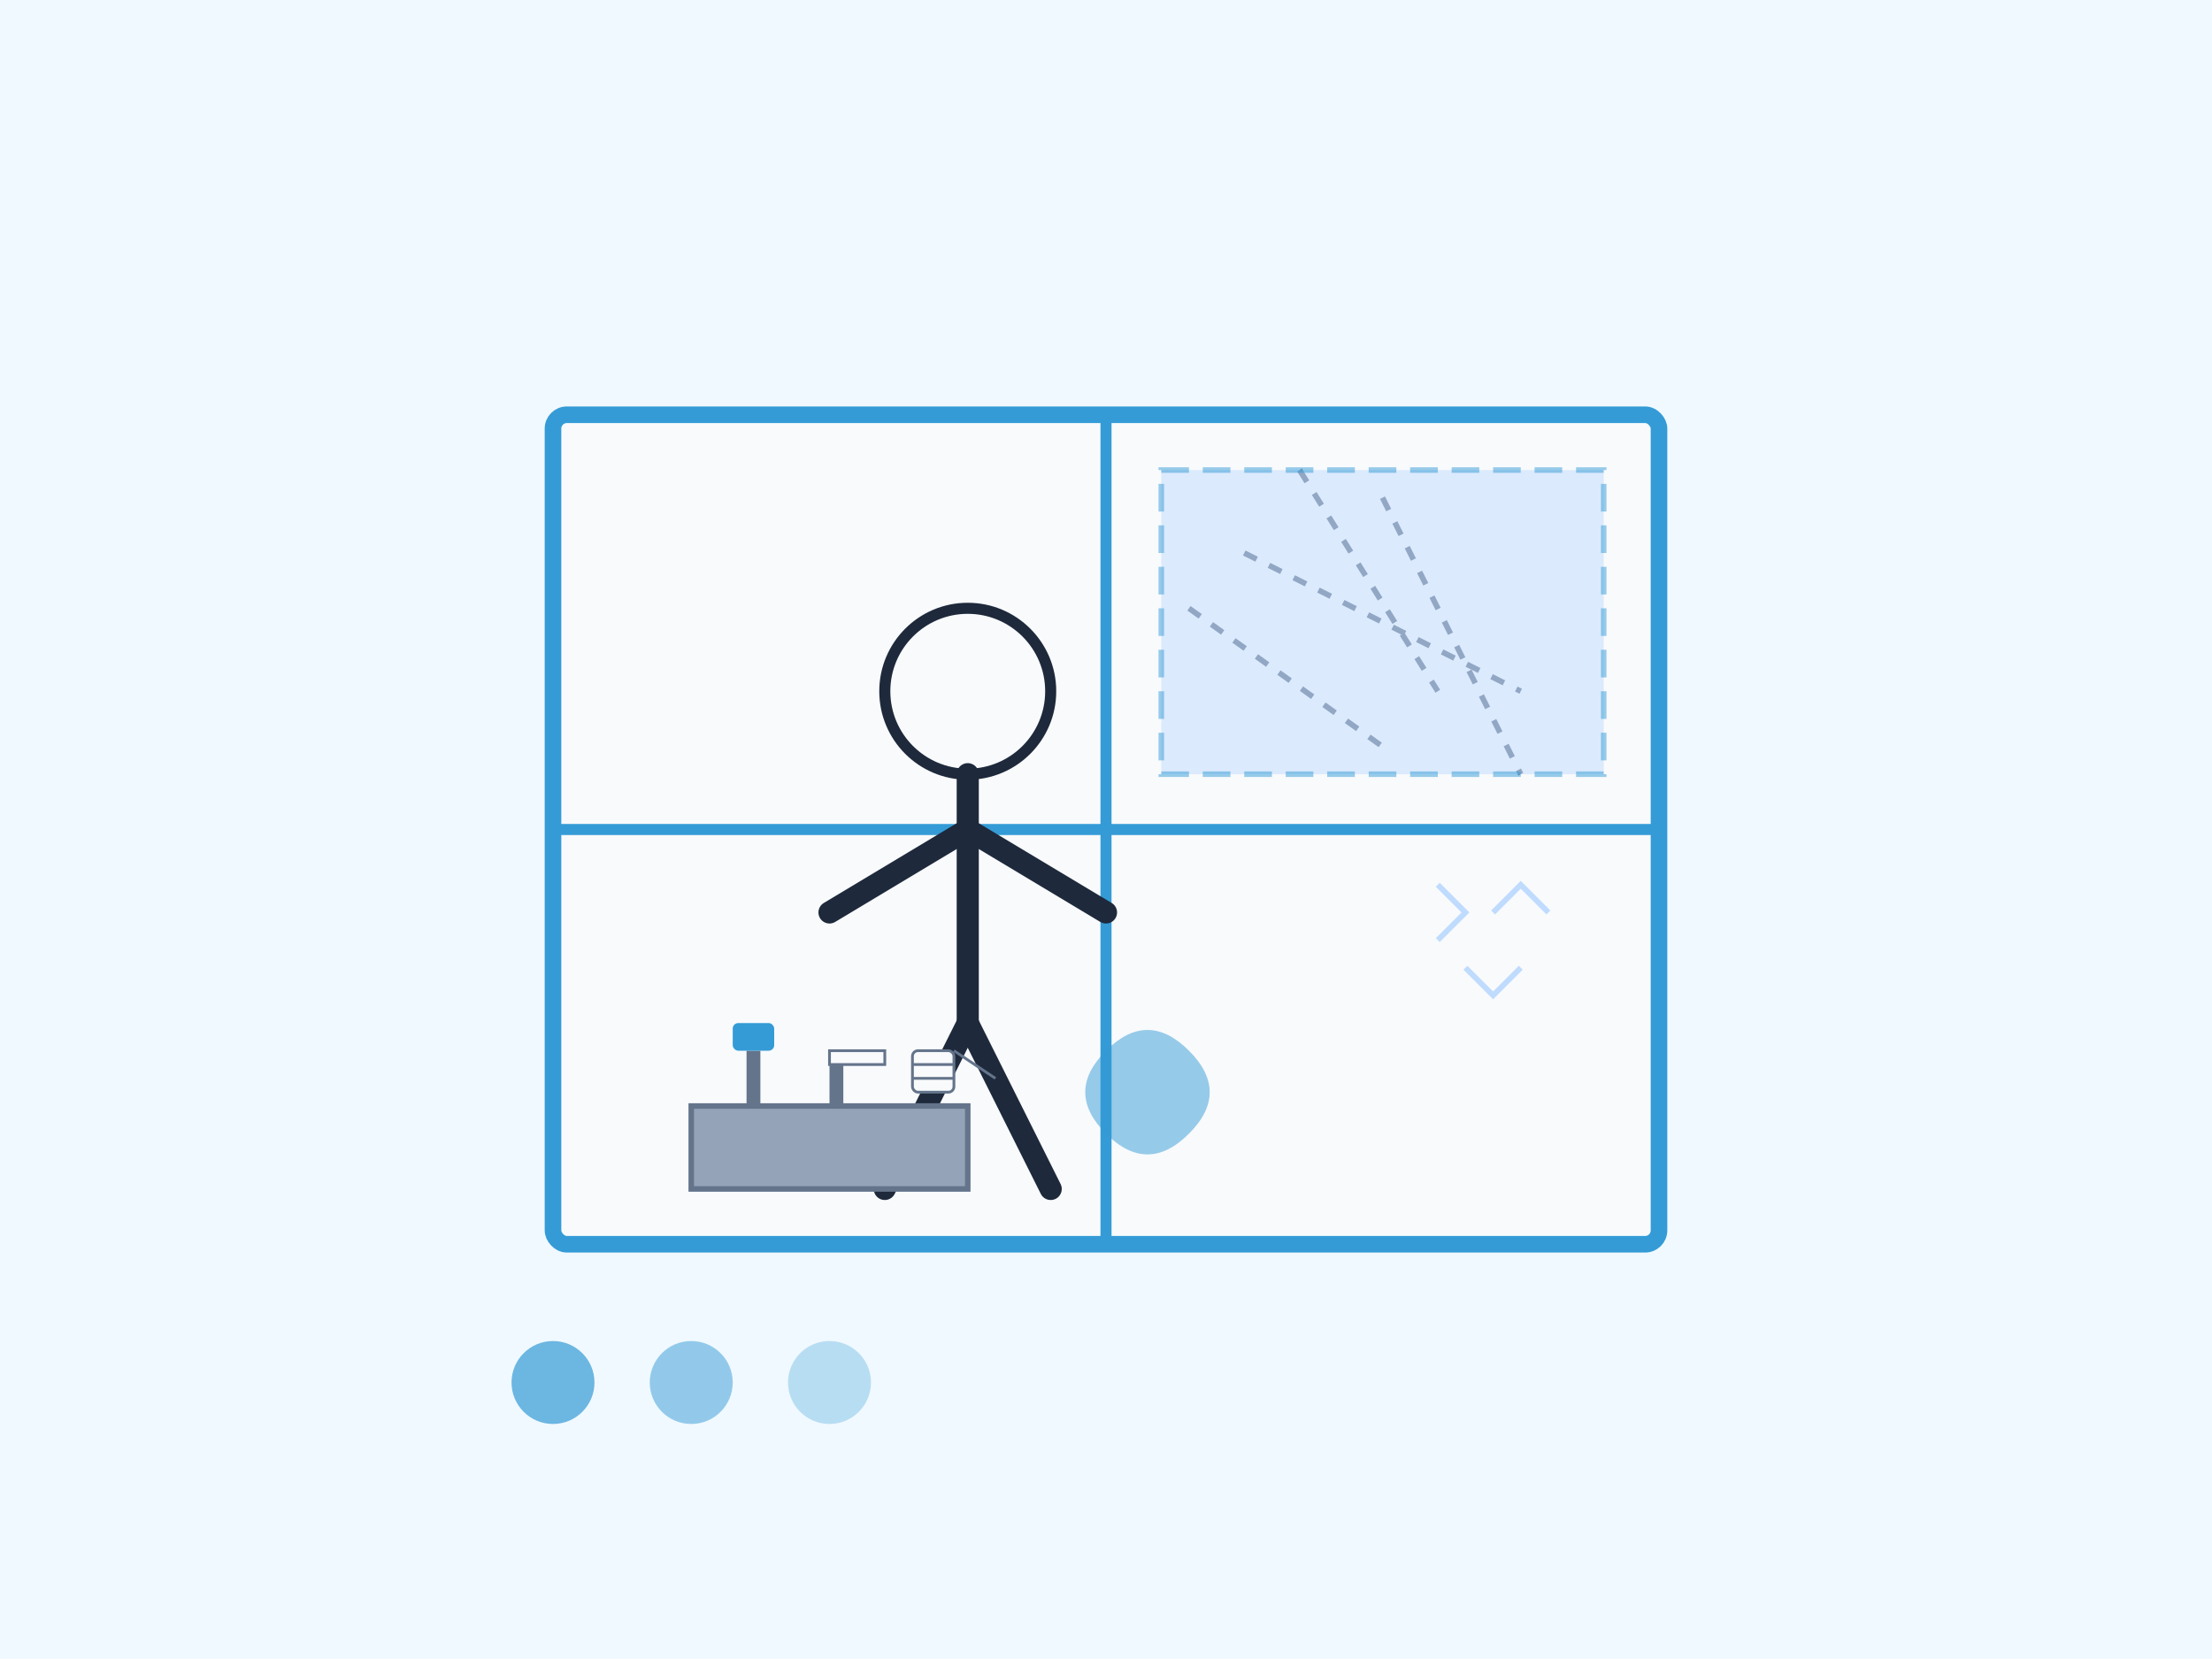 <svg xmlns="http://www.w3.org/2000/svg" viewBox="0 0 800 600" fill="none">
  <!-- Background -->
  <rect width="800" height="600" fill="#f0f9ff"/>
  
  <!-- Window Frame -->
  <rect x="200" y="150" width="400" height="300" rx="5" fill="#f8fafc" stroke="#349bd6" stroke-width="6"/>
  
  <!-- Window Panes - One Broken -->
  <path d="M400 150 L400 450" stroke="#349bd6" stroke-width="4"/>
  <path d="M200 300 L600 300" stroke="#349bd6" stroke-width="4"/>
  
  <!-- Broken Glass Effect in Top Right Pane -->
  <path d="M450 200 L550 250" stroke="#64748b" stroke-width="2" stroke-dasharray="5,5"/>
  <path d="M500 180 L550 280" stroke="#64748b" stroke-width="2" stroke-dasharray="5,5"/>
  <path d="M470 170 L520 250" stroke="#64748b" stroke-width="2" stroke-dasharray="5,5"/>
  <path d="M430 220 L500 270" stroke="#64748b" stroke-width="2" stroke-dasharray="5,5"/>
  
  <!-- New Glass Pane Being Installed -->
  <rect x="420" y="170" width="160" height="110" fill="#bfdbfe" opacity="0.5" stroke="#349bd6" stroke-width="2" stroke-dasharray="10,5"/>
  
  <!-- Repair Person -->
  <circle cx="350" cy="250" r="30" fill="#f8fafc" stroke="#1e293b" stroke-width="4"/> <!-- Head -->
  <path d="M350 280 L350 370" stroke="#1e293b" stroke-width="8" stroke-linecap="round"/> <!-- Body -->
  <path d="M350 300 L400 330" stroke="#1e293b" stroke-width="8" stroke-linecap="round"/> <!-- Right Arm -->
  <path d="M350 300 L300 330" stroke="#1e293b" stroke-width="8" stroke-linecap="round"/> <!-- Left Arm -->
  <path d="M350 370 L320 430" stroke="#1e293b" stroke-width="8" stroke-linecap="round"/> <!-- Left Leg -->
  <path d="M350 370 L380 430" stroke="#1e293b" stroke-width="8" stroke-linecap="round"/> <!-- Right Leg -->
  
  <!-- Tools -->
  <rect x="250" y="400" width="100" height="30" fill="#94a3b8" stroke="#64748b" stroke-width="2"/> <!-- Toolbox -->
  
  <!-- Screwdriver -->
  <rect x="270" y="380" width="5" height="20" fill="#64748b"/>
  <rect x="265" y="370" width="15" height="10" fill="#349bd6" rx="2"/>
  
  <!-- Putty Knife -->
  <rect x="300" y="380" width="20" height="5" fill="#f8fafc" stroke="#64748b" stroke-width="1"/>
  <rect x="300" y="385" width="5" height="15" fill="#64748b"/>
  
  <!-- Measuring Tape -->
  <rect x="330" y="380" width="15" height="15" fill="#f8fafc" stroke="#64748b" stroke-width="1" rx="2"/>
  <path d="M330 385 L345 385" stroke="#64748b" stroke-width="1"/>
  <path d="M330 390 L345 390" stroke="#64748b" stroke-width="1"/>
  <path d="M345 380 L360 390" stroke="#64748b" stroke-width="1"/>
  
  <!-- Glass Fragments -->
  <path d="M520 320 L530 330 L520 340" fill="none" stroke="#bfdbfe" stroke-width="2"/>
  <path d="M540 330 L550 320 L560 330" fill="none" stroke="#bfdbfe" stroke-width="2"/>
  <path d="M530 350 L540 360 L550 350" fill="none" stroke="#bfdbfe" stroke-width="2"/>
  
  <!-- Safety Gloves -->
  <path d="M400 380 C410 370, 420 370, 430 380 C440 390, 440 400, 430 410 C420 420, 410 420, 400 410 C390 400, 390 390, 400 380 Z" fill="#349bd6" opacity="0.5"/>
  
  <!-- Brand Color Accents -->
  <circle cx="200" cy="500" r="15" fill="#349bd6" opacity="0.7"/>
  <circle cx="250" cy="500" r="15" fill="#349bd6" opacity="0.5"/>
  <circle cx="300" cy="500" r="15" fill="#349bd6" opacity="0.3"/>
</svg> 